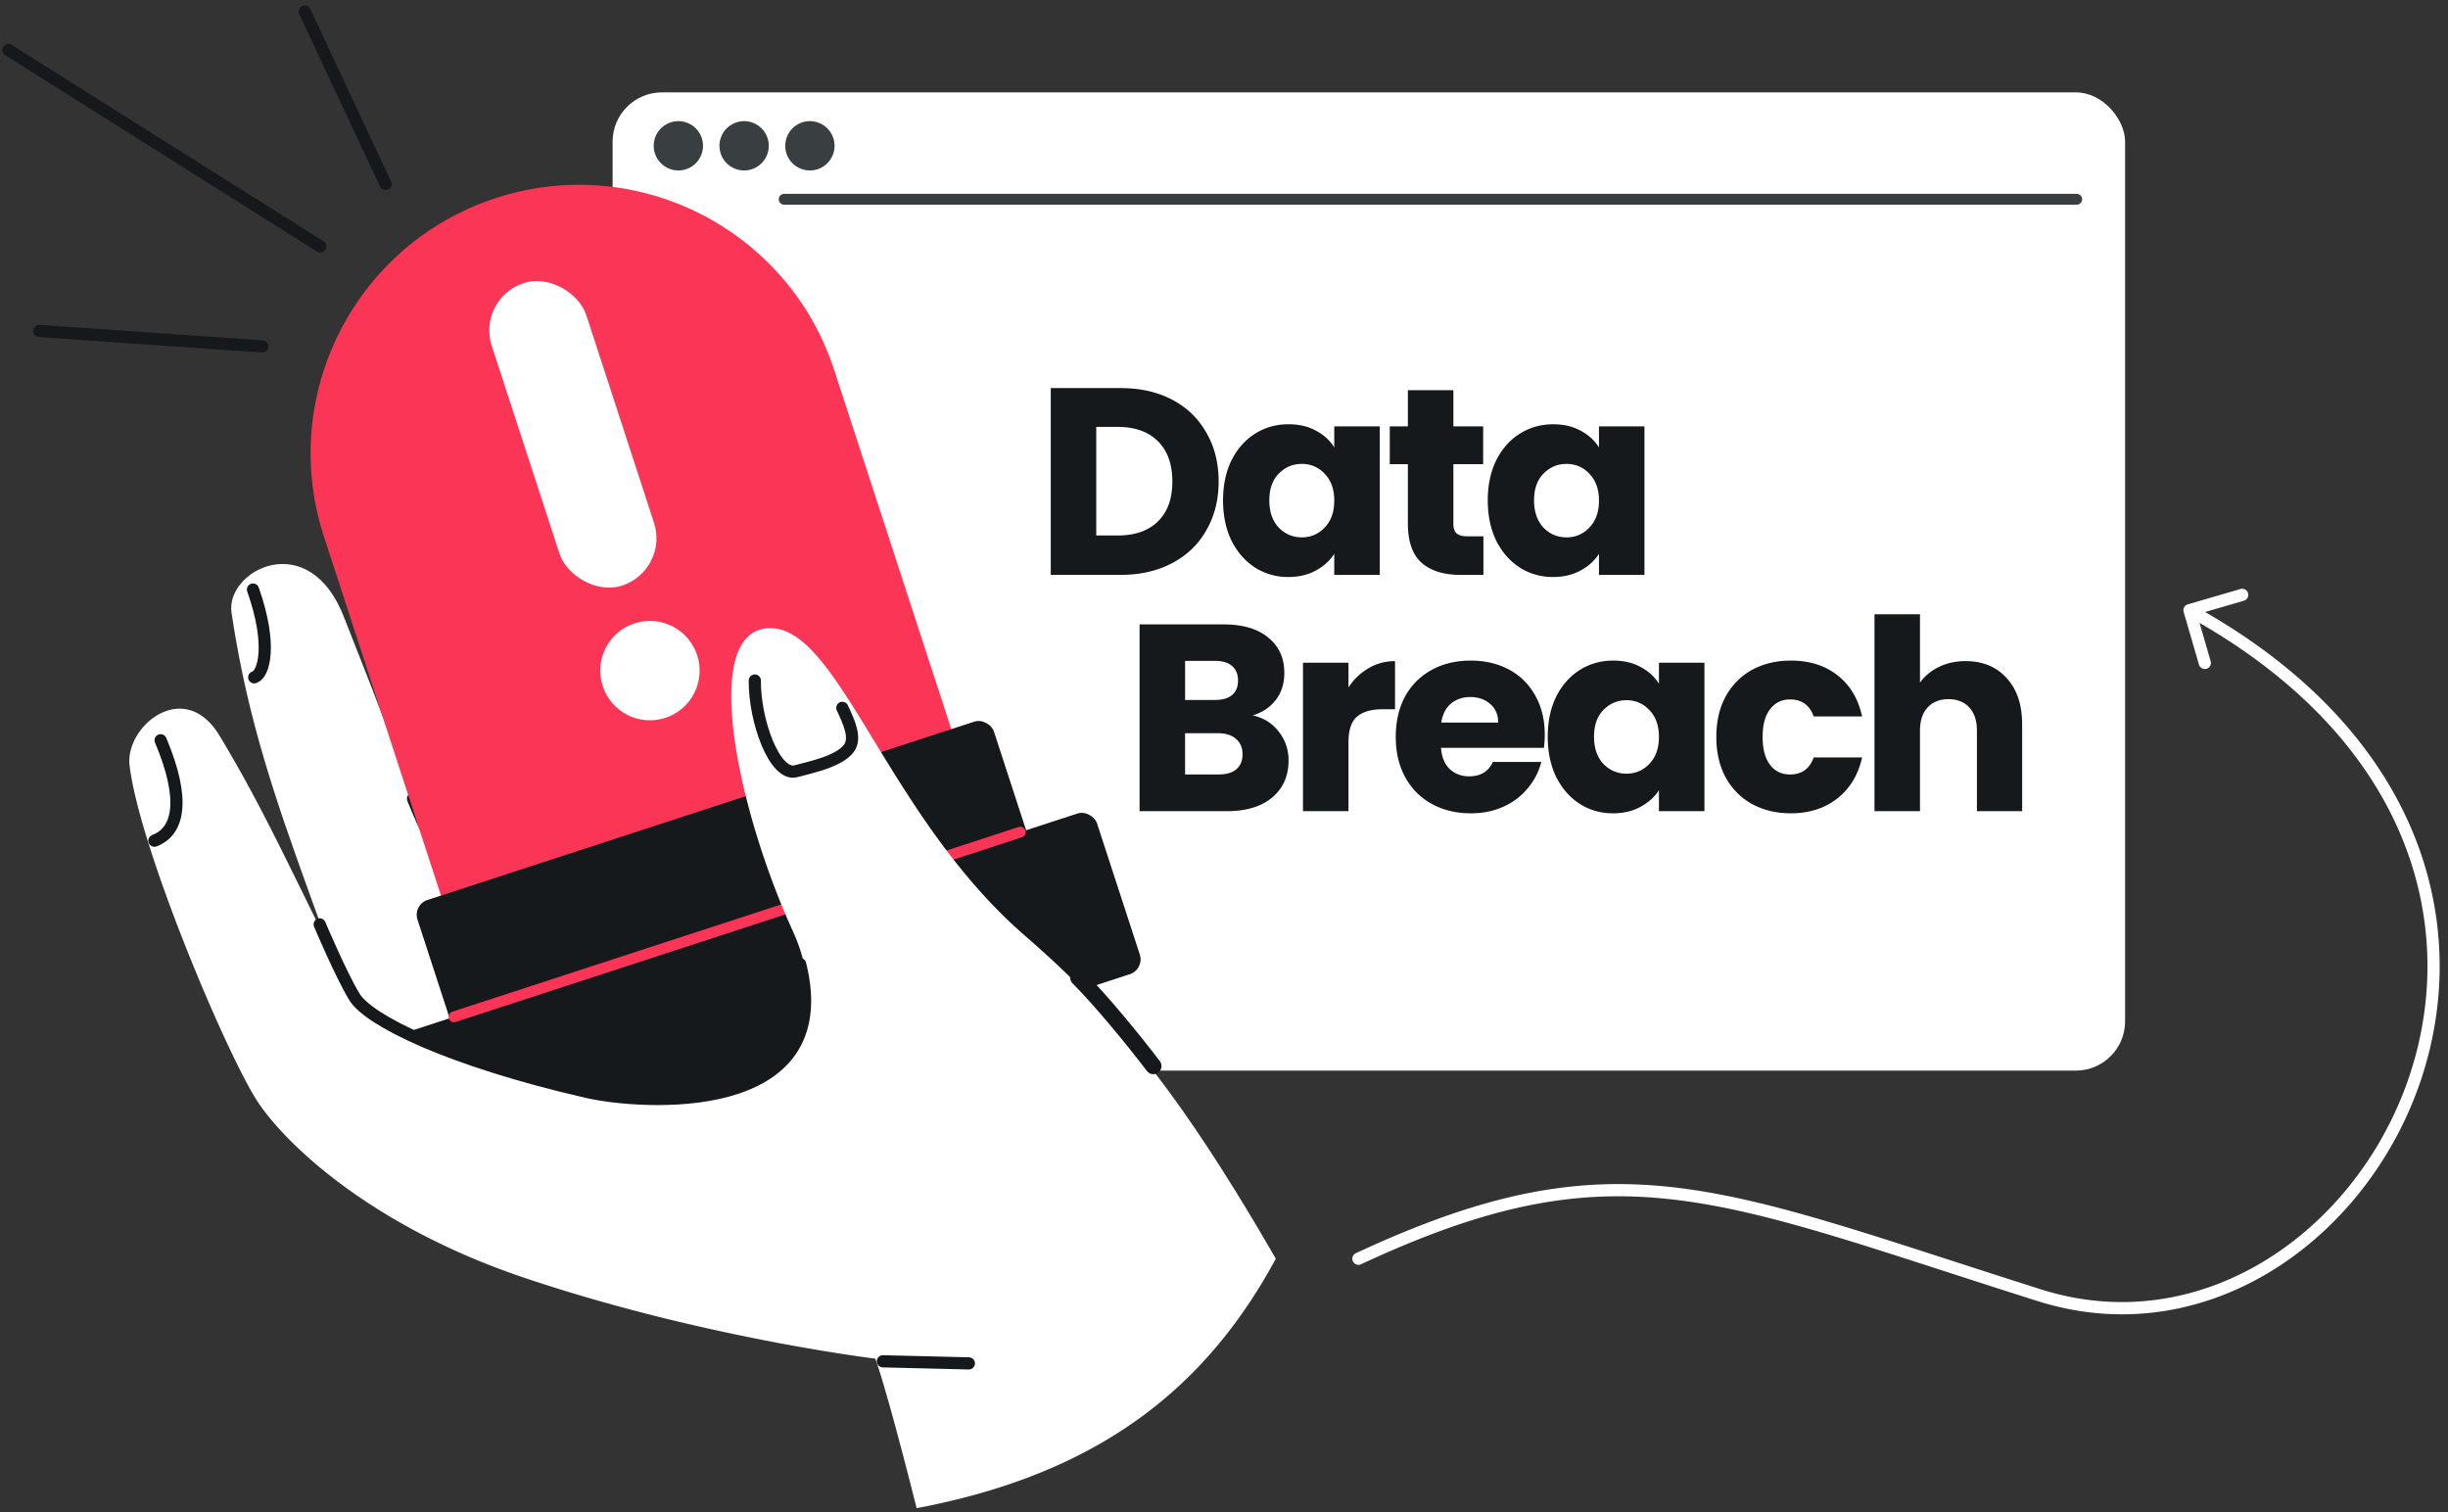 <svg xmlns="http://www.w3.org/2000/svg" width="259" height="160" fill="none" viewBox="0 0 259 160">
    <rect x="0" y="0" width="259" height="160" fill="#333333" stroke="none"/>
    <g clip-path="url(#a)">
        <path fill="#fff"
              d="M231.469 63.936a.645.645 0 0 0-.439.8l1.622 5.575a.645.645 0 0 0 1.239-.36l-1.442-4.957 4.955-1.442a.645.645 0 1 0-.36-1.239zm-88.038 68.654a.646.646 0 0 0 .546 1.17l-.273-.585zm72.339 4.438-.194.615c17.517 5.54 34.204-6.054 40.192-22.343 3.001-8.166 3.34-17.55-.235-26.628-3.575-9.08-11.046-17.802-23.573-24.682l-.311.565-.311.566c12.309 6.76 19.547 15.268 22.995 24.024 3.449 8.759 3.125 17.815.223 25.71-5.819 15.831-21.908 26.834-38.591 21.558zm-72.066-3.853.273.585c13.581-6.334 22.925-8.036 33.102-6.85 10.247 1.194 21.342 5.309 38.497 10.733l.194-.615.195-.615c-17.047-5.391-28.329-9.572-38.737-10.785-10.478-1.221-20.066.558-33.797 6.962z"/>
        <rect width="160.023" height="103.493" x="64.814" y="9.771" fill="#fff" rx="5.218"/>
        <path fill="#16191c"
              d="M118.575 41.056q3.124 0 5.46 1.239 2.337 1.238 3.603 3.49 1.296 2.224 1.295 5.151 0 2.9-1.295 5.151-1.266 2.252-3.631 3.49-2.336 1.239-5.432 1.239h-7.403v-19.76zm-.31 15.594q2.73 0 4.25-1.492t1.52-4.222-1.52-4.25-4.25-1.52h-2.28V56.65zm11.134-3.715q0-2.421.901-4.25.93-1.83 2.505-2.816 1.576-.984 3.519-.985 1.661 0 2.899.676 1.267.675 1.942 1.773V45.11h4.814v15.707h-4.814v-2.224q-.704 1.098-1.97 1.774-1.239.675-2.899.675a6.46 6.46 0 0 1-3.491-.985q-1.576-1.013-2.505-2.843-.9-1.858-.901-4.278m11.766.028q0-1.802-1.013-2.843a3.2 3.2 0 0 0-2.421-1.042q-1.435 0-2.449 1.042-.985 1.013-.985 2.815 0 1.801.985 2.87 1.014 1.042 2.449 1.042t2.421-1.041q1.014-1.042 1.013-2.843m15.783 3.772v4.081h-2.449q-2.617 0-4.081-1.267-1.464-1.294-1.464-4.194v-6.249h-1.914V45.11h1.914v-3.828h4.814v3.828h3.152v3.997h-3.152v6.306q0 .703.337 1.013.339.31 1.126.31zm.458-3.8q0-2.421.901-4.25.929-1.83 2.505-2.816 1.576-.984 3.518-.985 1.661 0 2.899.676 1.267.675 1.943 1.773V45.11h4.813v15.707h-4.813v-2.224q-.703 1.098-1.971 1.774-1.238.675-2.899.675a6.45 6.45 0 0 1-3.49-.985q-1.577-1.013-2.505-2.843-.901-1.858-.901-4.278m11.766.028q0-1.802-1.014-2.843a3.2 3.2 0 0 0-2.42-1.042q-1.436 0-2.449 1.042-.985 1.013-.985 2.815 0 1.801.985 2.87 1.013 1.042 2.449 1.042a3.2 3.2 0 0 0 2.42-1.041q1.014-1.042 1.014-2.843m-36.641 22.72q1.718.366 2.759 1.717 1.041 1.323 1.041 3.04 0 2.477-1.745 3.94-1.716 1.436-4.813 1.436h-9.205v-19.76h8.895q3.012 0 4.701 1.38 1.717 1.379 1.717 3.743 0 1.745-.929 2.9-.9 1.153-2.421 1.604m-7.149-1.633h3.152q1.183 0 1.802-.507.647-.534.647-1.548 0-1.013-.647-1.548-.619-.534-1.802-.535h-3.152zm3.546 7.882q1.211 0 1.858-.535.676-.563.676-1.605 0-1.041-.704-1.632-.675-.591-1.886-.591h-3.49v4.363zm13.742-9.205a6.2 6.2 0 0 1 2.111-2.026q1.267-.76 2.815-.76v5.094h-1.323q-1.802 0-2.702.788-.901.76-.901 2.703v7.29h-4.814V70.109h4.814zm20.766 4.982q0 .675-.085 1.408h-10.893q.113 1.463.929 2.252.844.76 2.055.76 1.801 0 2.505-1.52h5.123a6.95 6.95 0 0 1-1.436 2.786q-1.013 1.239-2.561 1.943-1.548.703-3.463.703-2.307 0-4.109-.985a7 7 0 0 1-2.815-2.815q-1.013-1.83-1.013-4.278 0-2.45.985-4.279a7 7 0 0 1 2.815-2.815q1.802-.984 4.137-.985 2.28 0 4.054.957a6.78 6.78 0 0 1 2.758 2.73q1.014 1.774 1.014 4.138m-4.926-1.266q0-1.24-.845-1.97-.844-.733-2.111-.733-1.21 0-2.055.704-.816.704-1.013 1.999zm5.241 1.492q0-2.421.901-4.25.929-1.83 2.505-2.816 1.576-.984 3.519-.985 1.66 0 2.899.676 1.266.675 1.942 1.773V70.11h4.813v15.707h-4.813v-2.224q-.704 1.098-1.97 1.774-1.239.675-2.899.675-1.915 0-3.491-.985-1.576-1.013-2.505-2.843-.901-1.858-.901-4.278m11.766.028q0-1.802-1.013-2.843a3.2 3.2 0 0 0-2.421-1.042q-1.435 0-2.449 1.042-.985 1.013-.985 2.815 0 1.801.985 2.87 1.014 1.042 2.449 1.042 1.436 0 2.421-1.041 1.013-1.042 1.013-2.843m6.072 0q0-2.45.985-4.279 1.014-1.83 2.787-2.815 1.802-.984 4.109-.985 2.957 0 4.926 1.548 1.999 1.548 2.618 4.363h-5.123q-.647-1.8-2.505-1.801-1.323 0-2.111 1.041-.788 1.014-.788 2.928t.788 2.955q.788 1.014 2.111 1.014 1.859 0 2.505-1.802h5.123q-.619 2.76-2.618 4.335t-4.926 1.576q-2.307 0-4.109-.985-1.773-.985-2.787-2.815-.985-1.83-.985-4.278m26.388-8.022q2.702 0 4.335 1.801 1.632 1.773 1.632 4.898v9.176h-4.785v-8.529q0-1.576-.816-2.449t-2.196-.872q-1.379 0-2.195.872t-.816 2.45v8.528h-4.814v-20.83h4.814v7.234q.731-1.04 1.998-1.66t2.843-.62"/>
        <circle cx="71.771" cy="15.425" r="2.609" fill="#393e41"/>
        <circle cx="78.728" cy="15.425" r="2.609" fill="#393e41"/>
        <circle cx="85.688" cy="15.425" r="2.609" fill="#393e41"/>
        <path stroke="#393e41" stroke-linecap="round" stroke-width="1.143" d="M219.721 21.08H82.963"/>
        <path fill="#fff"
              d="M24.498 64.83c-.684-4.514 8.241-9.154 11.927.547.985 2.592 3.608 8.78 8.407 22.233 1.12 2.05 2.12 3.905 3.055 5.6l-3.438-7.7c-1.99-4.874-3.187-12.089-3.826-17.305-.923-7.541 5.687-10.108 8.763-3.4 3.075 6.707 2.548 11.565 4.58 15.916 2.242 4.803 7.881 12.642 10.624 16.95-1.759-3.922-5.464-12.212-6.212-14.003-1.577-4.186-3.355-11.051-3.279-14.831.139-6.824 5.32-6 7.794-1.886 1.91 2.925 3.417 8.089 5.35 13.587 3.942 8.365 7.099 11.806 8.657 14.398 2.968 4.937 22.064-1.597 46.415 24.837l-36.428 14.683-41.473-14.272-7.215-12.247c-2.01-3.732-4.543-10.805-6.868-17.341-3.692-10.382-5.568-17.41-6.833-25.766"/>
        <path stroke="#16191c" stroke-linecap="round" stroke-width="1.29"
              d="M26.897 71.656c1.027-.306 1.944-3.416-.13-9.285M43.7 84.492c2.047 5.166 7.66 16.365 13.739 19.826"/>
        <path fill="#fa3556"
              d="M52.46 20.954c-14.909 4.862-23.054 20.89-18.192 35.8l14.02 42.993 53.992-17.606-14.02-42.994c-4.862-14.91-20.89-23.055-35.8-18.193"/>
        <path stroke="#16191c" stroke-linecap="round" stroke-width="1.29"
              d="m.892 5.296 32.98 20.765m6.921-6.595-8.55-18.242M4.15 35.016l23.614 1.631"/>
        <rect width="10.517" height="33.653" x="50.396" y="31.583" fill="#fff" rx="5.258"
              transform="rotate(-18.061 50.396 31.583)"/>
        <circle cx="68.764" cy="70.946" r="5.258" fill="#fff" transform="rotate(-18.061 68.764 70.946)"/>
        <rect width="78.875" height="17.878" x="40.572" y="110.007" fill="#16191c" rx="1.639"
              transform="rotate(-18.061 40.572 110.007)"/>
        <rect width="64.152" height="16.827" x="43.659" y="95.722" fill="#16191c" rx="1.639"
              transform="rotate(-18.061 43.66 95.722)"/>
        <path stroke="#fa3556" stroke-linecap="round" stroke-width="1.143" d="m48.036 107.571 59.908-19.536"/>
        <path fill="#fff"
              d="M96.98 159.554c-3.372-13.377-4.38-15.822-4.38-15.822s-18.33-2.202-37.27-8.601c-16.509-5.579-25.702-14.617-28.4-19.103-3.532-5.877-12.177-26.507-13.22-35.026-.51-4.173 5.791-9.37 9.526-3.159 3.423 5.694 5.668 10.262 8.941 16.923a1007 1007 0 0 0 5.31 10.687c5.045 4.484 12.436 6.618 20.932 9.027 6.362 1.804 21.064 3.301 25.713-3.976 1.567-3.183 1.956-7.158-.243-11.984-5.882-12.908-9.903-31.852-2.514-32.066 3.769-.11 6.914 5.047 11.044 11.818 3.968 6.504 8.844 14.5 16.056 20.751 9.182 7.96 16.145 16.182 26.506 34.139-7.464 13.82-18.864 22.778-38 26.392"/>
        <path stroke="#16191c" stroke-linecap="round" stroke-width="1.29"
              d="M16.337 88.941c2.596-.99 3.315-4.333.658-10.628m62.867-6.32c-.051 4.22 2.094 10.205 4.359 9.596 1.61-.434 4.55-1.032 5.591-2.422.789-1.055.052-2.704-.694-4.281m-4.46 27.113c4.067 16.365-16.961 14.799-22.503 13.53-14.712-3.371-23.182-7.609-24.663-10.073s-3.667-7.662-3.667-7.662m59.587 46.223 9.094.22"/>
        <path stroke="#16191c" stroke-linecap="round" stroke-width="1.72"
              d="M114.081 103.417c2.393 2.4 5.779 6.512 7.946 9.364"/>
    </g>
    <defs>
        <clipPath id="a">
            <path fill="#fff" d="M0 0h258.519v160H0z"/>
        </clipPath>
    </defs>
</svg>
